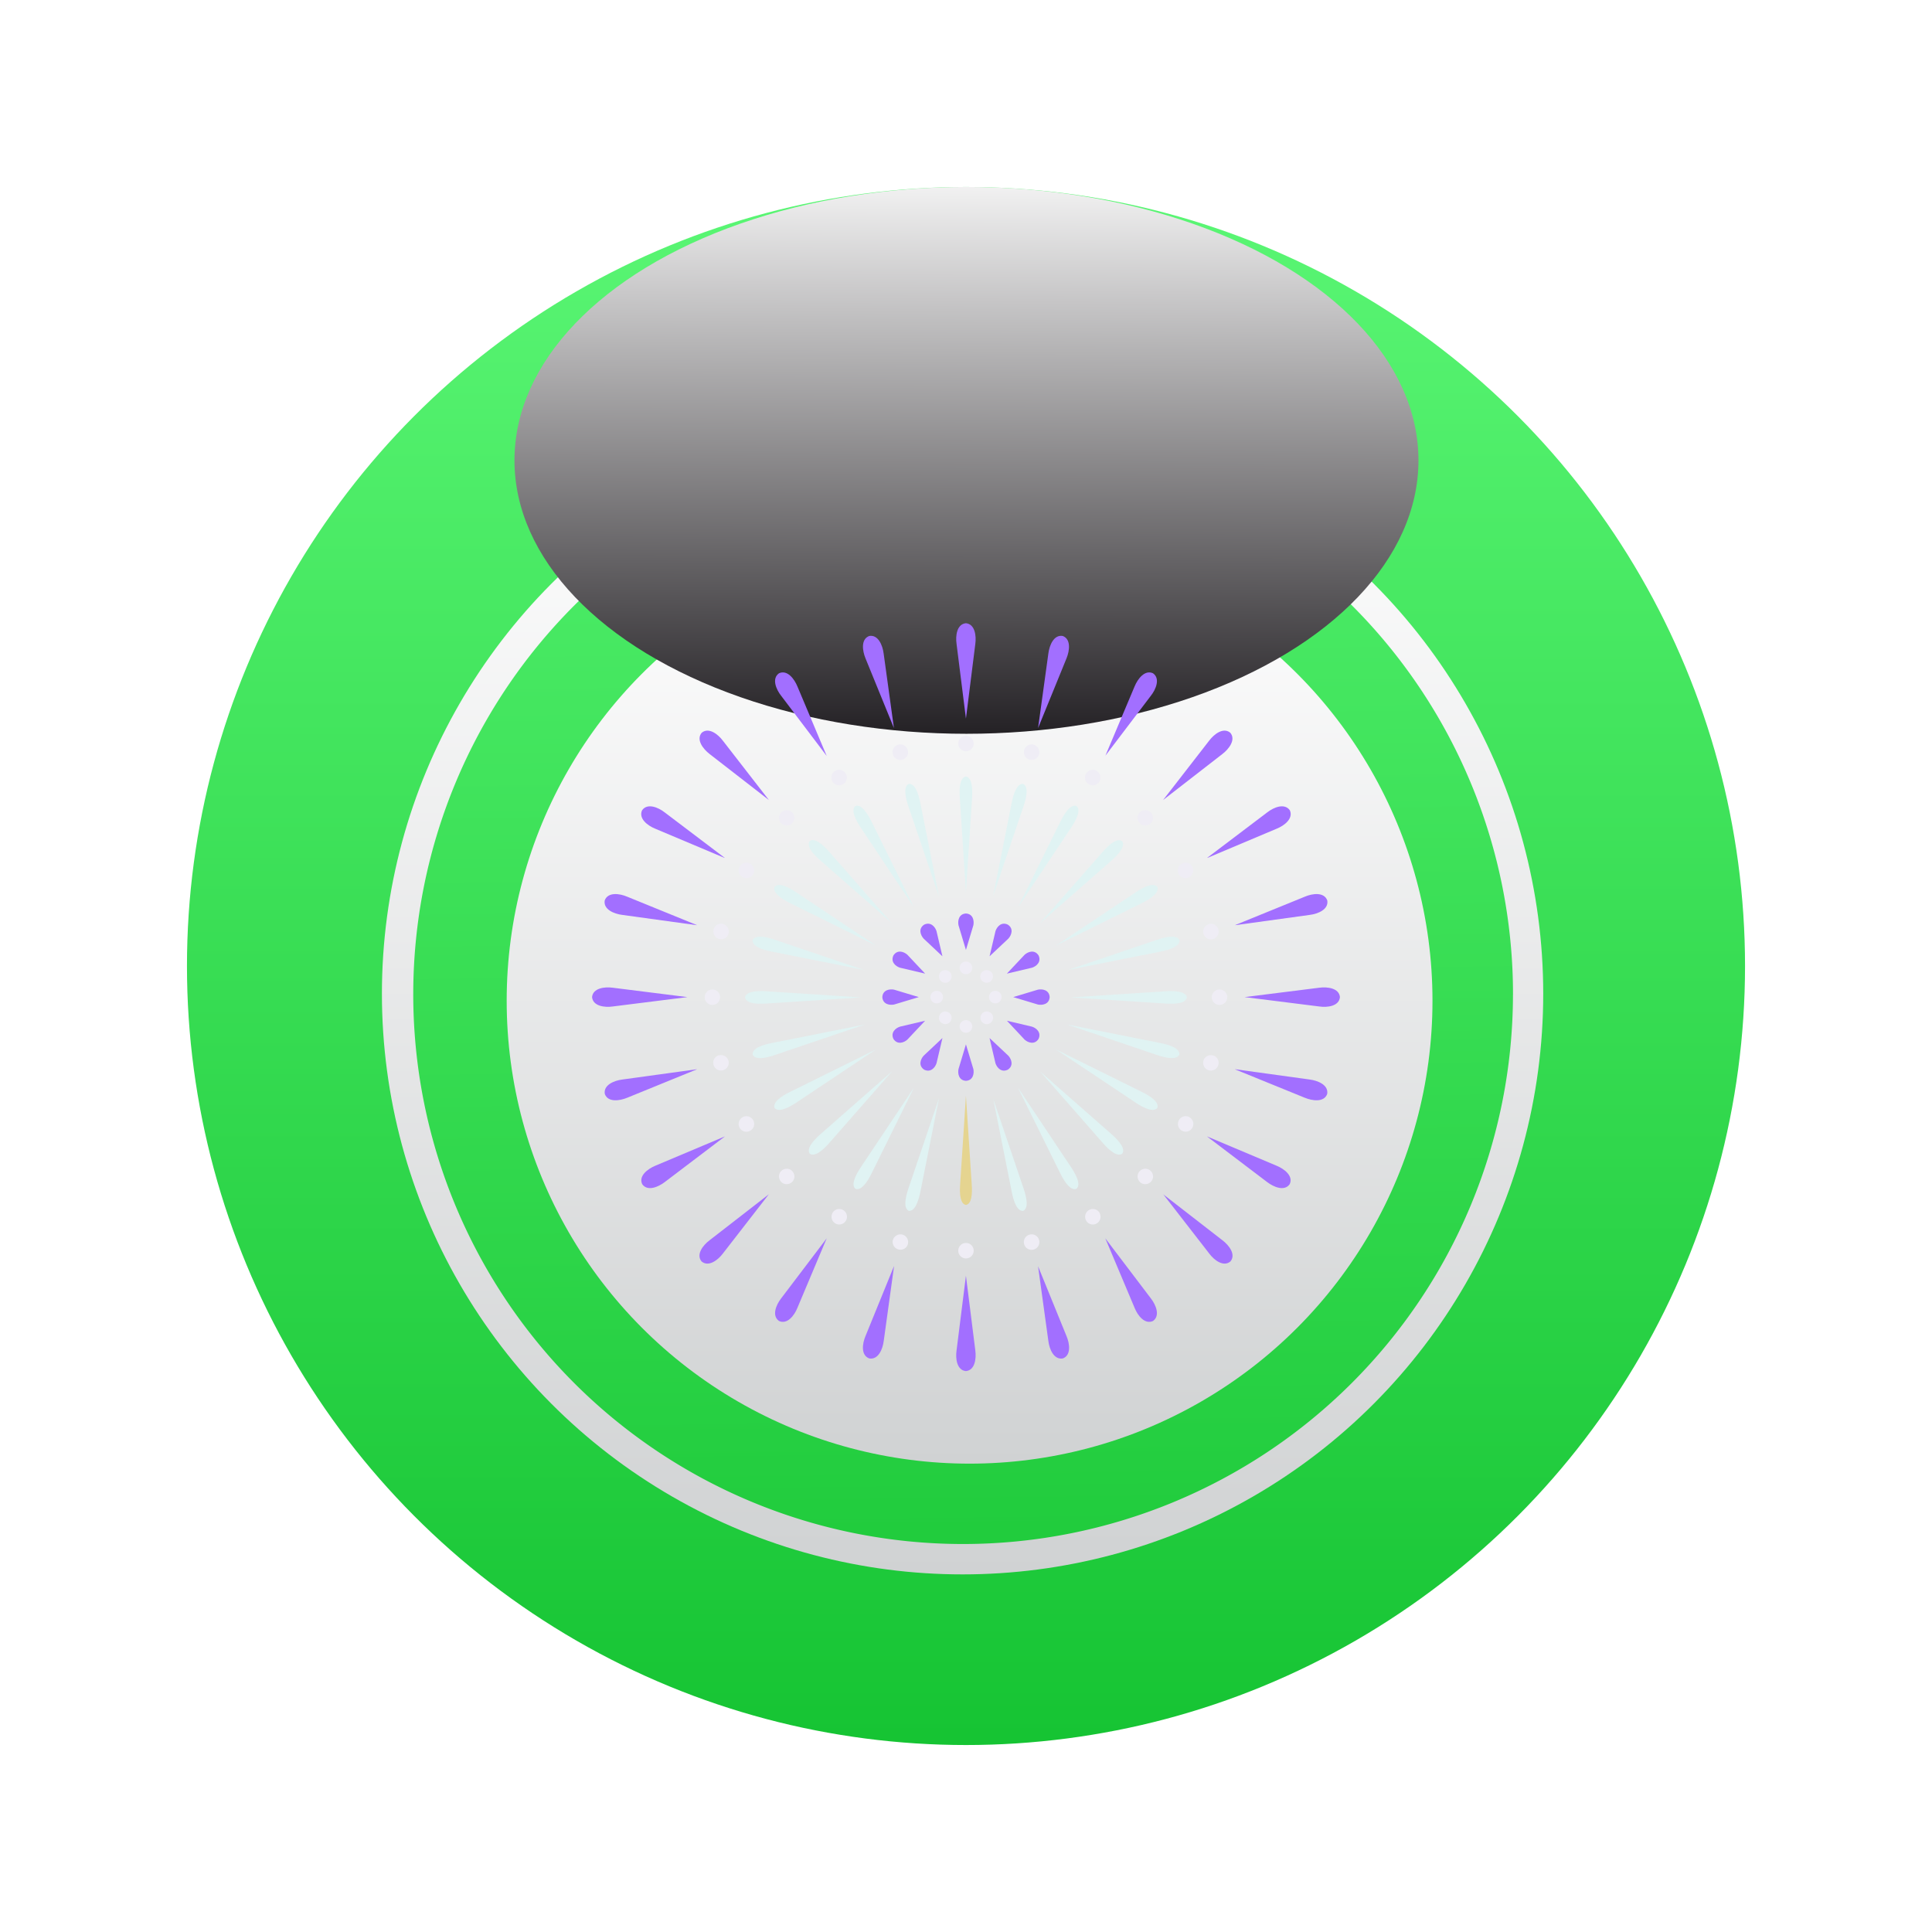 <svg xmlns="http://www.w3.org/2000/svg" xmlns:xlink="http://www.w3.org/1999/xlink" width="62" height="62" fill="none" xmlns:v="https://vecta.io/nano"><g filter="url(#A)"><circle cx="31" cy="31" r="25" fill="url(#B)"/></g><circle cx="30.89" cy="31.89" r="18.634" fill="url(#C)"/><path d="M48.553 31.925a17.65 17.65 0 0 1-30.142 12.443 17.65 17.65 0 0 1 12.52-30.11 17.65 17.65 0 0 1 17.623 17.668z" fill="url(#D)"/><circle cx="31.115" cy="32.115" r="14.855" fill="url(#E)"/><ellipse cx="31.015" cy="14.774" rx="14.505" ry="8.774" fill="url(#F)" style="mix-blend-mode:screen"/><g style="mix-blend-mode:exclusion" clip-path="url(#G)"><g fill="#a26fff"><path d="M30.998 23.06l.301-2.396c.036-.265-.013-.637-.301-.664-.291.026-.34.399-.301.664l.301 2.396zm0 17.88l.301 2.396c.036.265-.013.637-.301.664-.291-.026-.34-.399-.301-.664l.301-2.396zm-2.311-17.576l-.33-2.393c-.033-.265-.177-.611-.461-.562-.275.101-.222.474-.121.719l.912 2.236zm4.626 17.272l.912 2.239c.105.245.154.618-.118.719-.288.049-.432-.297-.464-.562l-.33-2.393v-.003zm-6.784-16.379l-.938-2.226c-.101-.248-.327-.546-.592-.425-.239.167-.095.517.072.726l1.458 1.926zm8.942 15.483l1.461 1.926c.163.209.307.556.069.726-.265.121-.494-.177-.592-.425l-.938-2.226zM24.679 25.679l-1.481-1.909c-.16-.213-.458-.441-.68-.255-.186.222.043.52.255.683l1.909 1.481h-.003zm12.642 12.642l1.909 1.481c.212.16.441.458.255.68-.222.186-.523-.042-.68-.255l-1.481-1.909-.003.003zM23.257 27.529l-1.926-1.458c-.209-.164-.556-.307-.726-.069-.121.265.177.494.422.592l2.226.938.003-.003zm15.483 8.942l2.226.938c.248.101.546.33.422.592-.167.239-.513.095-.726-.069l-1.926-1.461h.003zm-16.376-6.784l-2.239-.912c-.245-.105-.618-.154-.719.121-.049.288.297.431.562.464l2.393.33.003-.003zm17.272 4.626l2.393.33c.265.033.611.177.562.464-.101.275-.474.222-.719.121l-2.24-.912.003-.003zM22.06 31.998l-2.396-.301c-.265-.036-.637.013-.664.301.026.288.399.34.664.301l2.396-.301zm17.88 0l2.396-.301c.265-.036.637.013.664.301-.026.291-.399.34-.664.301l-2.396-.301zm-17.576 2.315l-2.393.33c-.265.033-.611.177-.562.464.101.275.474.222.719.121l2.236-.912v-.003z"/><path d="M39.636 29.687l2.239-.912c.245-.105.618-.154.719.121.049.288-.297.431-.562.464l-2.393.33-.003-.003zm-16.379 6.784l-2.226.938c-.245.101-.546.33-.422.592.167.239.513.095.726-.069l1.926-1.461h-.003zm15.483-8.942l1.926-1.458c.209-.164.556-.307.726-.069.121.265-.176.494-.422.592l-2.226.938-.003-.003zM24.679 38.321l-1.909 1.481c-.213.16-.441.458-.255.68.222.186.523-.042.683-.255l1.481-1.909v.003zm12.642-12.642l1.481-1.909c.16-.213.458-.441.68-.255.186.222-.042.52-.255.683l-1.909 1.481h.003zM26.529 39.74l-1.461 1.926c-.163.209-.307.556-.069.726.265.121.494-.177.592-.425l.938-2.226zm8.942-15.483l.938-2.226c.101-.248.33-.546.592-.425.239.167.095.517-.072.726l-1.461 1.926h.003zm-6.784 16.379l-.912 2.239c-.105.245-.154.618.121.719.288.049.431-.297.464-.562l.33-2.393-.003-.003zm4.626-17.272l.33-2.393c.033-.265.177-.611.461-.562.271.101.222.474.121.719l-.912 2.236z"/></g><path d="M30.998 35.166l.186 2.848c.023.314-.006.624-.186.654-.18-.033-.209-.343-.186-.654l.186-2.848z" fill="#e5d490"/><g fill="#e0f3f3"><path d="M30.998 28.641l.196-3.027c.023-.333-.007-.664-.196-.696-.19.033-.222.363-.196.696l.196 3.027zm-.869.114l-.592-2.975c-.062-.327-.18-.641-.373-.624-.173.082-.121.409-.01.726l.974 2.874zm1.742 6.503l.974 2.874c.111.317.163.644-.01.726-.193.016-.307-.294-.369-.621l-.592-2.975-.003-.003zm-2.556-6.166l-1.344-2.72c-.147-.301-.34-.572-.52-.507-.147.124-.01.425.177.703l1.684 2.524h.003zm3.367 5.832l1.684 2.524c.186.278.327.579.176.703-.18.065-.373-.203-.52-.504l-1.344-2.72.003-.003zm-4.064-5.299l-2.001-2.282c-.219-.252-.474-.464-.634-.353-.111.157.101.415.353.631l2.282 2.001v.003zm4.764 4.763l2.279 2.001c.252.219.464.474.353.634-.157.111-.415-.101-.631-.353l-2.001-2.282zm-5.3-4.063l-2.524-1.684c-.278-.19-.579-.327-.703-.177-.065.18.206.373.503.52l2.72 1.344.003-.003zm5.833 3.367l2.72 1.344c.301.147.572.34.504.52-.124.147-.425.01-.703-.177l-2.524-1.684.003-.003zm-6.166-2.557l-2.874-.974c-.314-.111-.644-.164-.723.01-.016.193.294.307.621.369l2.975.592v.003zm6.502 1.743l2.975.592c.327.062.641.18.621.373-.082.173-.409.121-.726.01l-2.874-.974h.003zm-6.62-.87l-3.027-.196c-.334-.023-.664.007-.696.196.033.19.363.222.696.196l3.027-.196zm6.735 0l3.027-.196c.334-.023.664.007.696.196-.033.19-.363.222-.696.196l-3.027-.196zm-6.617.87l-2.975.592c-.327.062-.641.18-.621.373.082.176.409.121.723.01l2.874-.974zm6.502-1.743l2.874-.974c.317-.111.644-.164.726.01.016.193-.294.307-.621.369l-2.975.592-.003.003zm-6.169 2.557l-2.72 1.344c-.301.147-.572.34-.504.52.124.147.425.01.703-.177l2.524-1.684-.003-.003z"/><path d="M33.915 30.325l2.524-1.684c.278-.19.579-.327.703-.177.065.18-.206.373-.503.52l-2.72 1.344-.003-.003zm-5.297 4.063l-2.279 2.001c-.252.219-.464.474-.353.634.157.111.415-.101.634-.353l2.001-2.282h-.003zm4.76-4.763l2.001-2.279c.219-.252.474-.464.631-.353.111.157-.101.415-.353.634l-2.282 2.001.003-.003zm-4.063 5.299l-1.684 2.524c-.186.278-.327.579-.177.703.18.065.373-.203.52-.504l1.344-2.72-.003-.003zm3.367-5.832l1.344-2.72c.147-.301.34-.572.52-.507.147.124.01.425-.177.703l-1.684 2.524h-.003zm-2.553 6.166l-.974 2.874c-.108.317-.163.644.01.726.193.016.307-.294.373-.621l.592-2.975v-.003zm1.742-6.503l.592-2.975c.062-.327.18-.641.37-.624.173.082.121.409.01.726l-.974 2.874h.003z"/></g><g fill="#a26fff"><path d="M30.998 30.485l.239-.794c.029-.144-.01-.363-.239-.376-.229.013-.268.232-.239.376l.239.794zm0 3.03l.239.794c.029.144-.01.363-.239.376-.229-.013-.268-.232-.239-.376l.239-.794zm-.755-2.828l-.19-.808c-.046-.14-.19-.307-.396-.206-.193.128-.118.333-.02.445l.605.569zm1.514 2.626l.605.569c.098.111.173.317-.02.445-.206.101-.35-.065-.396-.206l-.19-.807zm-2.07-2.07l-.569-.605c-.111-.098-.317-.173-.445.02-.101.206.065.35.206.396l.808.19zm2.626 1.514l.807.19c.141.046.307.19.206.396-.127.193-.337.118-.445.02l-.566-.605h-.003zm-2.828-.759l-.794-.239c-.144-.029-.363.01-.376.239.013.229.232.268.376.239l.794-.239zm3.03 0l.794-.239c.144-.029.363.01.376.239-.013.229-.232.268-.376.239l-.794-.239zm-2.828.759l-.808.19c-.141.046-.307.19-.206.396.128.193.337.118.445.02l.569-.605zm2.626-1.514l.569-.605c.111-.098.317-.173.445.02.101.206-.065.35-.206.396l-.807.19zm-2.07 2.07l-.605.569c-.098.111-.173.317.02.445.206.101.35-.065.396-.206l.19-.807zm1.514-2.626l.19-.808c.046-.14.19-.307.396-.206.193.128.118.333.02.445l-.605.569z"/></g><g fill="#efedf5"><path d="M31.201 31.06c0 .111-.092.203-.203.203s-.203-.092-.203-.203.091-.203.203-.203.203.091.203.203zm0 1.88c0 .111-.092.203-.203.203s-.203-.092-.203-.203.091-.203.203-.203.203.092.203.203zm.739-.739c-.111 0-.203-.092-.203-.203s.092-.203.203-.203.203.091.203.203-.092.203-.203.203zm-1.88 0c-.111 0-.203-.092-.203-.203s.091-.203.203-.203.203.091.203.203-.092.203-.203.203zm1.746-.722c-.079.078-.206.078-.288 0s-.079-.209 0-.288.206-.078.288 0 .078.209 0 .288z"/><path d="M30.479 32.806c-.078.078-.206.078-.288 0s-.078-.206 0-.288.206-.078.288 0 .078.206 0 .288zm1.043 0c-.078-.078-.078-.206 0-.288s.206-.078.288 0 .078.206 0 .288-.206.078-.288 0zm-1.331-1.327c-.078-.079-.078-.209 0-.288s.206-.078.288 0 .078.206 0 .288-.206.078-.288 0z"/><use xlink:href="#H"/><path d="M31.247 40.136c0 .137-.111.248-.248.248s-.248-.111-.248-.248.111-.248.248-.248.248.111.248.248zm-2.115-16.062c.036.131-.043.268-.177.304s-.268-.043-.304-.177.043-.268.177-.304.268.043.304.177zm4.214 15.722c.036.131-.043.268-.177.304s-.268-.042-.304-.176.043-.268.177-.304.268.042.304.177zm-6.202-14.967c.069.121.029.271-.092.34s-.271.029-.34-.092a.25.25 0 0 1 .091-.34c.118-.069.271-.026.337.092h.003zm8.14 14.094a.25.25 0 0 1-.091.34c-.118.069-.271.026-.337-.092a.25.25 0 0 1 .092-.34.25.25 0 0 1 .34.092h-.003zm-9.863-12.852c.098.098.098.255 0 .35a.25.25 0 0 1-.35 0c-.098-.098-.098-.255 0-.35a.25.25 0 0 1 .35 0zm11.508 11.508c.098.098.098.255 0 .35s-.255.098-.35 0-.098-.255 0-.35.255-.098.35 0zm-12.852-9.863a.25.25 0 0 1 .092.34.25.25 0 0 1-.34.091.25.25 0 0 1-.092-.34c.069-.118.219-.16.337-.091h.003zm14.094 8.137a.25.25 0 0 1 .092.34c-.069.118-.219.16-.337.091a.25.25 0 0 1-.092-.34.25.25 0 0 1 .34-.092h-.003zm-14.967-6.199c.131.036.209.17.177.304s-.17.209-.304.173-.209-.17-.176-.304.17-.209.304-.177v.003zm15.719 4.214c.134.036.212.17.176.304a.25.25 0 0 1-.304.176c-.131-.033-.209-.173-.177-.304s.17-.209.304-.173v-.003z"/><use xlink:href="#I"/><path d="M39.136 31.753c.137 0 .248.111.248.248s-.111.248-.248.248-.248-.111-.248-.248.111-.248.248-.248zm-16.062 2.115a.25.25 0 0 1 .304.173c.036.134-.043.268-.177.304s-.268-.043-.304-.177.043-.268.177-.304v.003zm15.722-4.214c.131-.036.268.043.304.177s-.042.268-.176.304a.25.25 0 0 1-.304-.173c-.036-.134.042-.268.177-.304v-.003zm-14.967 6.199a.25.25 0 0 1 .34.092c.069.118.029.271-.092.34s-.271.029-.34-.091a.25.25 0 0 1 .092-.34zm14.094-8.137c.118-.069.271-.026.337.091s.026.271-.092.34-.271.029-.34-.091-.03-.271.091-.34h.003zm-12.852 9.863c.098-.095.255-.098.35 0s.098.255 0 .35-.255.098-.35 0-.098-.255 0-.35zm11.508-11.508a.25.25 0 0 1 .35 0c.098.098.098.255 0 .35a.25.25 0 0 1-.35 0c-.095-.095-.098-.255 0-.35zm-9.863 12.852a.25.25 0 0 1 .34-.092.25.25 0 0 1 .091.34c-.069.118-.219.16-.337.092a.25.25 0 0 1-.092-.34h-.003zm8.137-14.094c.069-.118.219-.16.337-.092a.25.25 0 0 1 .092.34.25.25 0 0 1-.34.092.25.25 0 0 1-.091-.34h.003zm-6.199 14.967c.036-.131.17-.209.304-.177a.25.25 0 0 1 .177.304c-.032.131-.17.209-.304.173a.25.25 0 0 1-.177-.304v.003zm4.211-15.722a.25.25 0 0 1 .304-.177c.131.036.209.17.177.304s-.17.209-.304.177-.209-.17-.177-.304z"/></g></g><defs><filter id="A" x="0" y="0" width="62" height="62" filterUnits="userSpaceOnUse" color-interpolation-filters="sRGB"><feFlood flood-opacity="0" result="A"/><feColorMatrix in="SourceAlpha" values="0 0 0 0 0 0 0 0 0 0 0 0 0 0 0 0 0 0 127 0" result="B"/><feOffset/><feGaussianBlur stdDeviation="3"/><feComposite in2="B" operator="out"/><feColorMatrix values="0 0 0 0 0 0 0 0 0 0 0 0 0 0 0 0 0 0 0.33 0"/><feBlend in2="A"/><feBlend in="SourceGraphic"/></filter><linearGradient id="B" x1="6.183" y1="6.185" x2="6.183" y2="55.82" xlink:href="#J"><stop stop-color="#5af674"/><stop offset="1" stop-color="#16c433"/></linearGradient><linearGradient id="C" x1="12.256" y1="13.256" x2="12.256" y2="50.524" xlink:href="#J"><stop stop-color="#fff"/><stop offset="1" stop-color="#d0d2d3"/></linearGradient><linearGradient id="D" x1="13" y1="16.5" x2="13.39" y2="49.417" xlink:href="#J"><stop stop-color="#4cec67"/><stop offset="1" stop-color="#21cc3d"/></linearGradient><linearGradient id="E" x1="16.26" y1="17.26" x2="16.26" y2="46.97" xlink:href="#J"><stop stop-color="#fff"/><stop offset="1" stop-color="#d0d2d3"/></linearGradient><linearGradient id="F" x1="47.099" y1="24.503" x2="47.197" y2="4.884" xlink:href="#J"><stop stop-color="#1a171b"/><stop offset="1" stop-color="#fff"/></linearGradient><clipPath id="G"><path fill="#fff" transform="translate(19 20)" d="M0 0h24v24H0z"/></clipPath><path id="H" d="M31.247 23.861c0 .137-.111.248-.248.248s-.248-.111-.248-.248.111-.248.248-.248.248.111.248.248z"/><path id="I" d="M22.861 31.753c.137 0 .248.111.248.248s-.111.248-.248.248-.248-.111-.248-.248.111-.248.248-.248z"/><linearGradient id="J" gradientUnits="userSpaceOnUse"/></defs></svg>